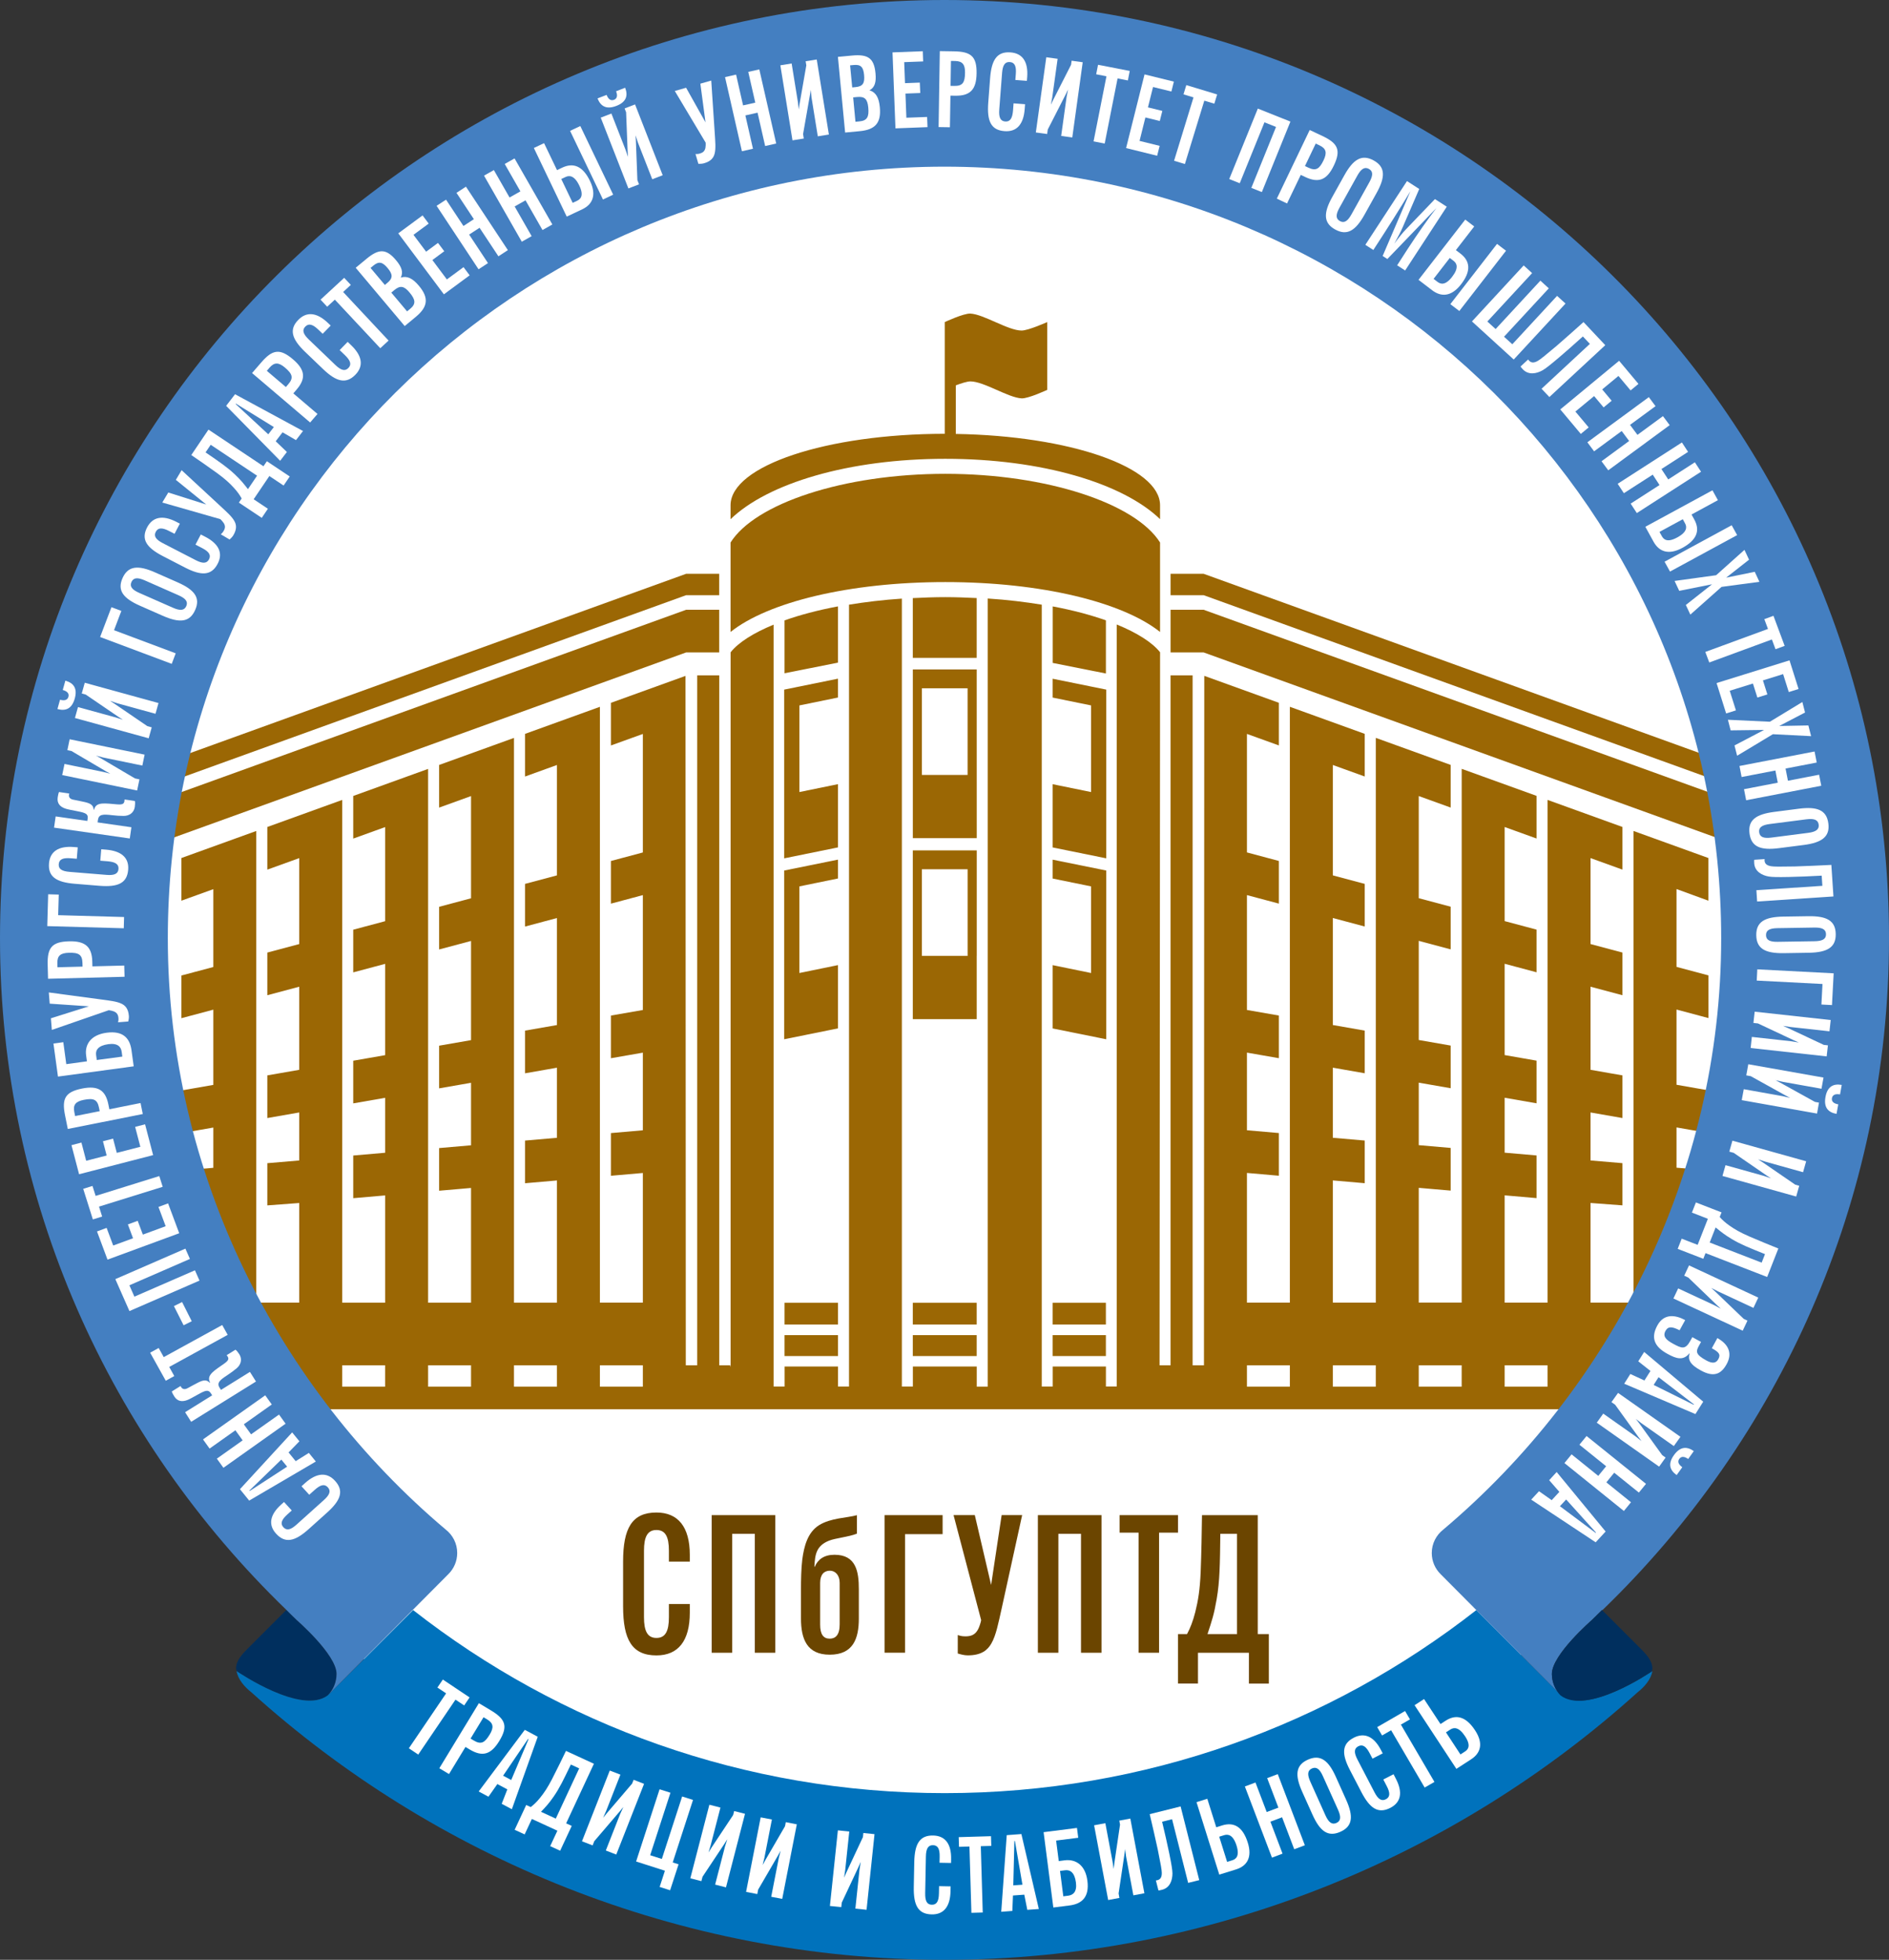 <?xml version="1.0" encoding="UTF-8"?> <svg xmlns="http://www.w3.org/2000/svg" width="160" height="166" viewBox="0 0 160 166" fill="none"><rect x="0" y="0" width="160" height="166" fill="#333333" stroke="none"/> <g clip-path="url(#clip0_227_285)"> <path d="M79.623 158.077C121.93 158.077 156.226 123.788 156.226 81.491C156.226 39.193 121.93 4.904 79.623 4.904C37.316 4.904 3.019 39.193 3.019 81.491C3.019 123.788 37.316 158.077 79.623 158.077Z" fill="white"></path> <path d="M58.113 50.414H60.916V48.603H58.113L14.43 64.392L13.891 66.399L58.113 50.414Z" fill="#9B6704"></path> <path d="M60.916 55.263V51.65H58.113L14.051 67.568L13.254 71.469L58.113 55.263H60.916Z" fill="#9B6704"></path> <path d="M101.952 50.414L146.174 66.399L145.633 64.392L101.952 48.603H99.149V50.414H101.952Z" fill="#9B6704"></path> <path d="M146.811 71.469L146.014 67.568L101.952 51.65H99.149V55.263H101.952L146.811 71.469Z" fill="#9B6704"></path> <path d="M98.258 43.973V42.798C98.258 39.553 90.587 36.911 80.957 36.755V32.64C81.413 32.468 81.92 32.305 82.192 32.305C83.334 32.305 85.389 33.683 86.53 33.742C87.1 33.77 88.7 33.023 88.7 33.023V27.28C88.7 27.28 87.102 27.998 86.53 27.998C85.386 27.998 83.333 26.62 82.192 26.561C81.621 26.531 80.023 27.28 80.023 27.28V36.743C69.997 36.751 61.878 39.46 61.878 42.801V43.978C65.034 40.932 71.899 38.862 80.068 38.862C88.237 38.862 95.102 40.929 98.258 43.973Z" fill="#9B6704"></path> <path d="M98.258 53.529V45.952C96.189 42.657 88.709 40.134 80.068 40.134C71.426 40.134 63.944 42.659 61.878 45.953V53.529C65.034 51.013 71.899 49.303 80.068 49.303C88.237 49.303 95.102 51.013 98.258 53.529Z" fill="#9B6704"></path> <path d="M93.671 52.545C92.376 52.087 90.874 51.684 89.167 51.365V56.152L93.671 57.048V52.545Z" fill="#9B6704"></path> <path d="M70.977 110.348H66.451V112.189H70.977V110.348Z" fill="#9B6704"></path> <path d="M70.977 113.088H66.451V114.86H70.977V113.088Z" fill="#9B6704"></path> <path d="M93.669 113.088H89.162V114.86H93.669V113.088Z" fill="#9B6704"></path> <path d="M93.669 110.348H89.162V112.189H93.669V110.348Z" fill="#9B6704"></path> <path d="M70.975 59.083V57.486L66.42 58.412V72.704L70.975 71.777V66.42L67.709 67.088V59.751L70.975 59.083Z" fill="#9B6704"></path> <path d="M70.975 74.41V72.812L66.42 73.736V88.028L70.975 87.106V81.747L67.707 82.416V75.079L70.975 74.41Z" fill="#9B6704"></path> <path d="M93.701 58.412L89.162 57.49V59.087L92.415 59.751V67.088L89.162 66.424V71.781L93.701 72.703V58.412Z" fill="#9B6704"></path> <path d="M93.701 73.735L89.162 72.816V74.415L92.415 75.079V82.416L89.162 81.75V87.112L93.701 88.028V73.735Z" fill="#9B6704"></path> <path d="M82.728 56.704H77.318V70.995H82.731L82.728 56.704ZM81.956 65.638H78.086V58.301H81.956V65.638Z" fill="#9B6704"></path> <path d="M82.731 80.966V72.03H77.316V86.324H82.728V80.966H82.731ZM81.958 80.966H78.085V73.628H81.958V80.966Z" fill="#9B6704"></path> <path d="M82.728 50.657C81.861 50.616 80.989 50.579 80.068 50.579C79.117 50.579 78.213 50.616 77.316 50.66V55.722H82.726V50.657H82.728Z" fill="#9B6704"></path> <path d="M82.726 110.348H77.316V112.189H82.726V110.348Z" fill="#9B6704"></path> <path d="M70.975 51.363C69.259 51.683 67.751 52.088 66.45 52.549V57.027L70.975 56.126V51.363Z" fill="#9B6704"></path> <path d="M82.726 113.088H77.316V114.86H82.726V113.088Z" fill="#9B6704"></path> <path d="M144.699 76.289V72.675L138.358 70.384V110.336H134.72V101.895L137.423 102.097V98.522L134.72 98.293V94.228L137.423 94.701V91.087L134.72 90.615V83.576L137.423 84.298V80.683L134.72 79.964V72.682L137.423 73.659V70.046L131.081 67.754V110.334H127.445V101.248L130.148 101.483V97.869L127.445 97.634V92.981L130.148 93.453V89.839L127.445 89.367V81.633L130.148 82.356V78.74L127.445 78.02V70.049L130.148 71.025V67.412L123.807 65.122V110.331H120.169V100.613L122.872 100.846V97.232L120.169 96.997V91.703L122.872 92.175V88.562L120.169 88.09V79.691L122.872 80.412V76.798L120.169 76.078V67.426L122.872 68.403V64.79L116.531 62.499V110.337H112.891V99.985L115.595 100.22V96.607L112.891 96.372V90.434L115.595 90.908V87.295L112.891 86.821V77.757L115.595 78.477V74.866L112.891 74.145V64.796L115.595 65.772V62.159L109.253 59.867V110.334H105.617V99.351L108.32 99.586V95.971L105.617 95.735V89.159L108.32 89.631V86.018L105.617 85.547V75.817L108.32 76.538V72.925L105.617 72.202V62.164L108.32 63.14V59.528L102.003 57.246L101.977 115.643H101.95H101.016V57.202H99.147V115.643H98.216L98.26 55.249C97.591 54.407 96.311 53.601 94.587 52.895V117.442H93.672V115.747H89.167V117.443H88.237V51.217C86.817 50.988 85.307 50.799 83.662 50.695V55.722V117.454H82.731V115.747H77.321V117.443H76.389V50.704C74.783 50.809 73.304 50.992 71.912 51.217V117.443H70.981V115.747H66.456V117.443H65.525V52.909C63.816 53.613 62.546 54.415 61.882 55.252V115.747H61.855V115.643H60.921V57.202H59.052V115.643H58.113H58.087L58.063 57.249L51.746 59.531V63.143L54.45 62.167V72.205L51.746 72.927V76.54L54.45 75.818V85.549L51.746 86.02V89.634L54.45 89.162V95.738L51.746 95.974V99.589L54.45 99.354V110.337H50.812V59.869L44.469 62.161V65.774L47.174 64.797V74.146L44.469 74.867V78.48L47.174 77.76V86.824L44.469 87.296V90.911L47.174 90.437V96.374L44.469 96.609V100.223L47.174 99.988V110.34H43.535V62.502L37.194 64.793V68.406L39.897 67.429V76.088L37.194 76.808V80.422L39.897 79.701V88.101L37.194 88.572V92.186L39.897 91.715V97.009L37.194 97.244V100.857L39.897 100.623V110.342H36.26V65.128L29.919 67.419V71.031L32.622 70.055V78.026L29.919 78.747V82.362L32.622 81.64V89.374L29.919 89.845V93.459L32.622 92.987V97.64L29.919 97.875V101.489L32.622 101.254V110.34H28.984V67.755L22.642 70.047V73.66L25.345 72.684V79.965L22.642 80.685V84.298L25.345 83.578V90.616L22.642 91.087V94.701L25.345 94.228V98.295L22.642 98.524V102.099L25.345 101.898V110.337H21.707V70.385L15.366 72.676V76.29L18.069 75.314V81.906L15.366 82.627V86.243L18.069 85.52V91.893L15.366 92.365V95.978L18.069 95.506V98.916L15.487 99.137C15.754 99.865 16.159 101.406 16.636 102.549L16.657 102.573L18.361 102.428V106.041L18.069 106.065V106.528L21.455 112.211V113.714H21.917L23.369 115.655H25.286V117.466H24.365L25.345 119.328V119.369H25.374H134.693H134.722V119.316L135.701 117.455H134.78V115.645H136.699L138.149 113.702H138.613V112.201L141.998 106.518V106.054L141.709 106.03V102.417L143.413 102.562L143.434 102.538C143.909 101.396 144.315 99.856 144.584 99.126L142.002 98.906V95.495L144.705 95.968V92.355L142.002 91.882V85.51L144.705 86.232V82.617L142.002 81.895V75.304L144.699 76.289ZM32.62 117.454H28.983V115.643H32.62V117.454ZM39.897 117.454H36.26V115.643H39.897V117.454ZM47.173 117.454H43.534V115.643H47.173V117.454ZM54.45 117.454H50.812V115.643H54.45V117.454ZM109.253 117.454H105.617V115.643H109.253V117.454ZM116.53 117.454H112.891V115.643H116.53V117.454ZM123.805 117.454H120.168V115.643H123.805V117.454ZM131.081 117.454H127.445V115.643H131.081V117.454Z" fill="#9B6704"></path> <path d="M27.774 143.59C28.234 143.133 28.507 142.475 28.507 141.778C28.507 140.15 25.126 137.219 25.126 137.219C24.83 136.941 24.549 136.645 24.258 136.365L21.057 139.566C20.596 140.023 19.994 140.62 19.994 141.319C19.994 141.398 20.027 141.472 20.039 141.547C20.183 141.642 25.549 145.303 27.774 143.59Z" fill="#002F5E"></path> <path d="M34.992 136.378L27.774 143.59C25.547 145.303 20.183 141.642 20.039 141.545C20.154 142.262 20.749 142.917 21.285 143.335C36.756 157.309 57.49 165.994 80 166C102.51 165.994 123.242 157.309 138.714 143.333C139.248 142.918 139.843 142.26 139.958 141.544C139.816 141.64 134.451 145.301 132.225 143.588L125.049 136.376C112.643 146.081 97.004 151.882 80.021 151.882C63.04 151.884 47.396 146.084 34.992 136.378Z" fill="#0072BC"></path> <path d="M135.724 136.383C150.676 121.938 160 101.775 160 79.47C160 35.658 124.116 0.012 80 0C35.885 0.012 0 35.658 0 79.47C0 101.766 9.316 121.919 24.258 136.363C24.549 136.645 24.83 136.941 25.126 137.217C25.126 137.217 28.507 140.148 28.507 141.776C28.507 142.473 28.233 143.131 27.774 143.589L37.982 133.328C38.441 132.871 38.726 132.24 38.726 131.543C38.726 130.737 38.346 130.02 37.754 129.558C23.552 117.575 14.214 99.433 14.214 79.47C14.214 43.385 43.666 14.13 80 14.117C116.332 14.13 145.786 43.385 145.786 79.47C145.786 99.433 136.447 117.575 122.246 129.56C121.653 130.023 121.272 130.739 121.272 131.544C121.272 132.242 121.556 132.872 122.017 133.33L125.049 136.378L132.088 143.453C131.695 143.004 131.445 142.416 131.445 141.779C131.445 140.151 134.826 137.22 134.826 137.22C135.122 136.942 135.401 136.647 135.694 136.366" fill="#447FC1"></path> <path d="M132.178 143.603C131.718 143.145 131.446 142.488 131.446 141.791C131.446 140.163 134.827 137.232 134.827 137.232C135.123 136.953 135.402 136.657 135.695 136.376L138.897 139.577C139.357 140.033 139.958 140.634 139.958 141.329C139.958 141.409 139.926 141.482 139.914 141.559C139.774 141.657 134.405 145.315 132.178 143.603Z" fill="#002F5E"></path> <path d="M55.602 140.217C53.525 140.217 52.777 138.88 52.777 136.06V132.269C52.777 129.45 53.525 128.113 55.602 128.113C57.435 128.113 58.426 129.338 58.426 131.691V132.269H56.657V131.353C56.657 130.176 56.365 129.595 55.602 129.595C54.838 129.595 54.546 130.174 54.546 131.353V136.977C54.546 138.154 54.838 138.737 55.602 138.737C56.365 138.737 56.657 138.154 56.657 136.977V135.863H58.426V136.604C58.427 138.975 57.452 140.217 55.602 140.217Z" fill="#6B4500"></path> <path d="M60.279 128.336H65.668V139.992H63.931V129.916H62.015V139.992H60.279V128.336Z" fill="#6B4500"></path> <path d="M69.011 132.706C69.271 132.095 69.79 131.692 70.684 131.692C72.518 131.692 72.744 133.126 72.744 134.611V137.093C72.744 138.803 72.258 140.155 70.278 140.155C68.362 140.155 67.843 138.85 67.843 137.077V134.593C67.843 133.916 67.858 132.853 67.956 132.078C68.103 130.996 68.394 129.806 69.369 129.19C70.376 128.562 71.722 128.579 72.583 128.339V129.902C71.852 130.192 70.78 130.274 70.213 130.5C69.141 130.933 69.028 131.662 68.98 132.708H69.011V132.706ZM71.121 137.588V134.073C71.121 133.399 70.732 133.041 70.294 133.041C69.807 133.041 69.467 133.363 69.467 134.073V137.605C69.467 138.457 69.758 138.798 70.279 138.798C70.765 138.798 71.121 138.491 71.121 137.588Z" fill="#6B4500"></path> <path d="M74.922 128.336H79.84V129.946H76.658V139.988H74.922V128.336Z" fill="#6B4500"></path> <path d="M81.124 138.491C81.284 138.541 81.432 138.602 81.774 138.602C82.276 138.602 82.604 138.457 82.845 138.005C82.928 137.858 83.072 137.44 83.105 137.231L80.767 128.333H82.567L83.949 134.249L84.841 128.333H86.577L84.841 136.247C84.563 137.474 84.37 138.519 83.964 139.214C83.654 139.748 83.152 140.213 81.967 140.213C81.657 140.213 81.334 140.116 81.123 140.054L81.124 138.491Z" fill="#6B4500"></path> <path d="M87.909 128.336H93.298V139.992H91.562V129.916H89.645V139.992H87.909V128.336Z" fill="#6B4500"></path> <path d="M96.433 129.819H94.829V128.336H99.78V129.819H98.174V139.991H96.438V129.819H96.433Z" fill="#6B4500"></path> <path d="M105.784 139.992H101.469V142.601H99.78V138.411H100.543C100.82 137.894 101.045 137.313 101.242 136.541C101.484 135.573 101.632 134.671 101.697 133.173C101.76 131.577 101.793 129.643 101.81 128.337H106.533V138.412H107.472V142.603H105.783L105.784 139.992ZM104.777 138.411V129.916H103.363C103.331 132.545 103.316 133.913 103.054 135.445C102.829 136.751 102.648 137.283 102.276 138.411H104.777Z" fill="#6B4500"></path> <path d="M28.376 125.428C29.146 126.271 28.871 127.071 27.709 128.115L26.148 129.517C24.986 130.562 24.159 130.753 23.389 129.91C22.709 129.164 22.848 128.307 23.817 127.438L24.057 127.222L24.712 127.94L24.335 128.281C23.851 128.718 23.719 129.051 24.002 129.36C24.285 129.67 24.631 129.576 25.115 129.14L27.434 127.056C27.919 126.62 28.05 126.286 27.766 125.977C27.484 125.668 27.137 125.763 26.652 126.199L26.193 126.609L25.538 125.89L25.843 125.615C26.82 124.741 27.692 124.676 28.376 125.428Z" fill="white"></path> <path d="M21.106 127.103L20.323 126.138L24.746 121.327L25.36 122.081L24.442 123.024L25.044 123.764L26.16 123.065L26.752 123.794L21.106 127.103ZM23.829 123.63L21.123 126.255L21.15 126.289L24.32 124.229L23.829 123.63Z" fill="white"></path> <path d="M18.924 124.325L18.367 123.551L20.552 122.001L19.938 121.147L17.752 122.697L17.195 121.921L22.465 118.186L23.02 118.962L20.652 120.641L21.265 121.492L23.633 119.816L24.19 120.59L18.924 124.325Z" fill="white"></path> <path d="M17.971 118.189L17.861 118.016C17.647 117.676 17.399 117.767 16.794 118.102C16.355 118.343 16.1 118.491 15.899 118.574C15.419 118.767 15.025 118.698 14.764 118.283C14.722 118.215 14.563 117.948 14.551 117.86L15.295 117.397C15.307 117.431 15.327 117.462 15.34 117.486C15.455 117.665 15.638 117.72 15.897 117.579C16.216 117.415 16.332 117.329 16.78 117.106C17.215 116.888 17.499 116.837 17.765 117.124L17.787 117.109C17.688 116.867 17.62 116.627 17.961 116.277C18.199 116.036 18.596 115.776 18.986 115.504C19.366 115.236 19.401 115.089 19.277 114.893C19.253 114.857 19.23 114.818 19.198 114.786L19.943 114.323C20.03 114.362 20.207 114.608 20.269 114.706C20.534 115.127 20.409 115.584 20.053 115.889C19.819 116.087 19.529 116.298 19.253 116.481C18.623 116.891 18.341 117.133 18.598 117.539L18.717 117.727L21.17 116.203L21.683 117.018L16.192 120.43L15.678 119.617L17.971 118.189Z" fill="white"></path> <path d="M14.334 115.782L14.762 116.554L14.041 116.953L12.718 114.575L13.44 114.179L13.87 114.95L18.821 112.232L19.286 113.065L14.334 115.782Z" fill="white"></path> <path d="M15.552 112.255L14.732 110.63L15.423 110.286L16.241 111.911L15.552 112.255Z" fill="white"></path> <path d="M10.964 111.051L9.769 108.345L15.703 105.762L16.087 106.634L10.959 108.867L11.383 109.829L16.512 107.597L16.897 108.469L10.964 111.051Z" fill="white"></path> <path d="M9.106 106.693L8.216 104.306L9.031 104.005L9.589 105.499L11.268 104.882L10.832 103.712L11.663 103.406L12.1 104.574L14.032 103.863L13.422 102.229L14.237 101.929L15.18 104.458L9.106 106.693Z" fill="white"></path> <path d="M8.386 102.203L8.652 103.044L7.866 103.288L7.048 100.697L7.834 100.453L8.1 101.295L13.493 99.615L13.78 100.525L8.386 102.203Z" fill="white"></path> <path d="M6.699 99.46L6.054 96.997L6.897 96.778L7.3 98.319L9.034 97.874L8.72 96.665L9.577 96.445L9.893 97.65L11.888 97.136L11.447 95.449L12.288 95.231L12.97 97.841L6.699 99.46Z" fill="white"></path> <path d="M5.743 95.626L5.509 94.469C5.224 93.053 5.52 92.489 6.952 92.202C8.287 91.935 8.933 92.323 9.179 93.547L9.262 93.956L11.905 93.428L12.094 94.36L5.743 95.626ZM8.383 93.812C8.243 93.115 7.908 93.001 7.1 93.159C6.415 93.296 6.171 93.571 6.293 94.184L6.364 94.532L8.445 94.117L8.383 93.812Z" fill="white"></path> <path d="M4.91 91.19L4.527 88.387L5.362 88.276L5.615 90.135L7.363 89.896L7.295 89.395C7.171 88.496 7.663 87.66 9.028 87.474C10.421 87.286 10.998 87.938 11.138 88.956L11.325 90.32L4.91 91.19ZM10.362 89.496L10.305 89.082C10.249 88.674 9.977 88.335 9.179 88.443C8.318 88.561 8.082 88.941 8.139 89.362L8.198 89.785L10.362 89.496Z" fill="white"></path> <path d="M9.998 86.59C10.018 86.498 10.047 86.417 10.032 86.231C10.009 85.956 9.914 85.786 9.654 85.671C9.57 85.635 9.333 85.575 9.214 85.566L4.391 87.236L4.311 86.252L7.526 85.238L4.211 85.012L4.134 84.062L8.593 84.66C9.285 84.755 9.873 84.817 10.275 85.007C10.584 85.151 10.865 85.406 10.916 86.05C10.93 86.221 10.891 86.4 10.865 86.521L9.998 86.59Z" fill="white"></path> <path d="M4.07 82.903L4.038 81.72C4 80.278 4.39 79.769 5.852 79.731C7.214 79.697 7.783 80.19 7.816 81.435L7.827 81.853L10.524 81.784L10.55 82.734L4.07 82.903ZM6.984 81.563C6.965 80.851 6.657 80.68 5.831 80.703C5.132 80.721 4.842 80.951 4.859 81.574L4.868 81.93L6.992 81.874L6.984 81.563Z" fill="white"></path> <path d="M4.003 78.444L4.08 75.747L4.977 75.773L4.927 77.517L10.51 77.674L10.483 78.626L4.003 78.444Z" fill="white"></path> <path d="M10.856 73.675C10.761 74.81 9.986 75.156 8.424 75.029L6.326 74.857C4.764 74.728 4.057 74.259 4.151 73.126C4.235 72.124 4.958 71.639 6.261 71.746L6.583 71.772L6.504 72.738L5.995 72.697C5.343 72.644 5.01 72.777 4.975 73.194C4.94 73.612 5.248 73.797 5.9 73.85L9.014 74.105C9.666 74.16 10.002 74.025 10.036 73.609C10.071 73.192 9.763 73.007 9.111 72.952L8.495 72.903L8.575 71.935L8.986 71.968C10.297 72.077 10.94 72.664 10.856 73.675Z" fill="white"></path> <path d="M7.396 69.536L7.425 69.332C7.484 68.935 7.233 68.846 6.555 68.713C6.062 68.615 5.771 68.565 5.564 68.499C5.07 68.339 4.817 68.031 4.886 67.548C4.897 67.468 4.951 67.16 4.998 67.086L5.867 67.212C5.852 67.245 5.848 67.281 5.844 67.307C5.813 67.518 5.917 67.677 6.208 67.735C6.558 67.812 6.702 67.824 7.192 67.939C7.665 68.052 7.915 68.196 7.932 68.585L7.959 68.588C8.041 68.339 8.146 68.111 8.632 68.064C8.972 68.033 9.444 68.091 9.918 68.131C10.383 68.17 10.506 68.081 10.539 67.852C10.545 67.808 10.551 67.763 10.549 67.717L11.419 67.843C11.461 67.93 11.435 68.232 11.419 68.345C11.346 68.838 10.955 69.107 10.483 69.11C10.175 69.112 9.816 69.088 9.487 69.048C8.738 68.959 8.367 68.961 8.297 69.436L8.266 69.659L11.13 70.07L10.993 71.021L4.578 70.103L4.715 69.152L7.396 69.536Z" fill="white"></path> <path d="M5.268 65.65L5.464 64.708L8.721 65.378L9.34 65.532L8.945 65.315L6.05 63.611L5.707 63.54L5.899 62.617L12.249 63.92L12.057 64.846L8.755 64.166L8.137 64.004L8.546 64.233L11.434 65.935L11.811 66.014L11.615 66.957L5.268 65.65Z" fill="white"></path> <path d="M5.535 57.656C6.243 57.849 6.571 58.31 6.332 59.167C6.092 60.024 5.574 60.252 4.865 60.057L5.085 59.268C5.431 59.363 5.713 59.321 5.796 59.019C5.881 58.719 5.66 58.539 5.315 58.444L5.535 57.656ZM6.347 60.816L6.605 59.89L9.81 60.771L10.415 60.966L10.036 60.723L7.263 58.832L6.925 58.74L7.179 57.83L13.425 59.549L13.171 60.459L9.923 59.565L9.319 59.361L9.713 59.618L12.48 61.506L12.851 61.608L12.593 62.535L6.347 60.816Z" fill="white"></path> <path d="M8.48 53.956L9.44 51.433L10.279 51.746L9.659 53.379L14.883 55.338L14.545 56.23L8.48 53.956Z" fill="white"></path> <path d="M10.38 48.962C10.842 47.929 11.692 47.847 13.126 48.48L15.049 49.328C16.482 49.96 16.995 50.633 16.528 51.674C16.063 52.715 15.217 52.789 13.784 52.157L11.86 51.309C10.427 50.677 9.915 50.004 10.38 48.962ZM14.648 51.477C15.245 51.741 15.604 51.724 15.777 51.341C15.947 50.959 15.718 50.683 15.12 50.42L12.263 49.16C11.665 48.898 11.304 48.913 11.134 49.296C10.963 49.679 11.192 49.954 11.79 50.218L14.648 51.477Z" fill="white"></path> <path d="M18.435 47.755C17.905 48.766 17.053 48.789 15.662 48.069L13.793 47.103C12.402 46.383 11.932 45.679 12.462 44.668C12.93 43.776 13.786 43.605 14.948 44.206L15.233 44.354L14.783 45.215L14.329 44.98C13.748 44.681 13.387 44.674 13.194 45.047C12.999 45.418 13.212 45.707 13.792 46.008L16.567 47.441C17.149 47.742 17.509 47.748 17.704 47.377C17.899 47.005 17.686 46.715 17.106 46.415L16.557 46.132L17.008 45.271L17.375 45.46C18.543 46.064 18.907 46.854 18.435 47.755Z" fill="white"></path> <path d="M18.699 45.257C18.767 45.194 18.839 45.144 18.936 44.983C19.078 44.746 19.099 44.551 18.952 44.31C18.906 44.231 18.747 44.044 18.655 43.97L13.746 42.565L14.254 41.716L17.469 42.733L14.894 40.646L15.383 39.826L18.675 42.873C19.182 43.348 19.629 43.736 19.845 44.123C20.012 44.417 20.094 44.787 19.76 45.345C19.672 45.49 19.535 45.617 19.445 45.697L18.699 45.257Z" fill="white"></path> <path d="M22.815 40.321L21.484 42.289L22.691 43.093L22.171 43.863L20.234 42.571L20.469 42.224C20.315 41.941 20.118 41.658 19.82 41.331C19.448 40.922 19.076 40.576 18.403 40.084C17.686 39.562 16.802 38.953 16.202 38.544L17.657 36.39L22.314 39.494L22.604 39.066L24.542 40.358L24.021 41.127L22.815 40.321ZM21.773 40.293L17.848 37.674L17.411 38.319C18.616 39.143 19.244 39.573 19.872 40.163C20.404 40.668 20.595 40.914 21.002 41.432L21.773 40.293Z" fill="white"></path> <path d="M19.155 34.376L19.909 33.393L25.665 36.508L25.072 37.279L23.933 36.618L23.352 37.376L24.3 38.284L23.73 39.028L19.155 34.376ZM23.195 36.173L19.985 34.19L19.958 34.223L22.723 36.787L23.195 36.173Z" fill="white"></path> <path d="M21.351 31.599L22.127 30.701C23.07 29.606 23.704 29.488 24.812 30.433C25.846 31.312 25.935 32.056 25.118 33.003L24.845 33.321L26.892 35.064L26.269 35.785L21.351 31.599ZM24.417 32.545C24.883 32.005 24.768 31.673 24.142 31.14C23.612 30.688 23.241 30.666 22.833 31.139L22.601 31.41L24.213 32.782L24.417 32.545Z" fill="white"></path> <path d="M30.103 31.739C29.306 32.557 28.485 32.338 27.357 31.256L25.843 29.805C24.715 28.723 24.466 27.915 25.263 27.096C25.967 26.373 26.836 26.453 27.778 27.355L28.011 27.577L27.331 28.274L26.965 27.923C26.494 27.471 26.149 27.364 25.857 27.665C25.564 27.965 25.684 28.303 26.154 28.754L28.403 30.912C28.874 31.363 29.218 31.472 29.509 31.17C29.801 30.869 29.681 30.532 29.212 30.079L28.768 29.654L29.448 28.956L29.743 29.24C30.69 30.15 30.812 31.009 30.103 31.739Z" fill="white"></path> <path d="M28.362 25.381L27.712 25.98L27.15 25.381L29.153 23.533L29.715 24.132L29.064 24.732L32.913 28.848L32.21 29.495L28.362 25.381Z" fill="white"></path> <path d="M30.128 22.681L31.049 21.918C32.081 21.064 32.705 21.043 33.538 22.032C34.026 22.613 34.177 23.056 33.944 23.515C34.475 23.341 34.951 23.573 35.478 24.201C36.328 25.211 36.258 25.974 35.235 26.825L34.279 27.618L30.128 22.681ZM32.818 23.952C33.298 23.552 33.271 23.228 32.823 22.695C32.386 22.176 32.08 22.119 31.62 22.5L31.386 22.694L32.598 24.135L32.818 23.952ZM34.743 26.157C35.245 25.742 35.2 25.383 34.684 24.768C34.219 24.216 33.894 24.162 33.405 24.566L33.144 24.784L34.481 26.374L34.743 26.157Z" fill="white"></path> <path d="M33.734 19.764L35.793 18.246L36.311 18.939L35.023 19.89L36.092 21.319L37.099 20.575L37.629 21.282L36.622 22.025L37.85 23.668L39.262 22.628L39.78 23.321L37.599 24.93L33.734 19.764Z" fill="white"></path> <path d="M36.98 17.433L37.78 16.911L39.254 19.141L40.137 18.565L38.664 16.334L39.466 15.812L43.017 21.187L42.216 21.709L40.619 19.294L39.736 19.869L41.333 22.286L40.533 22.808L36.98 17.433Z" fill="white"></path> <path d="M40.998 14.877L41.831 14.406L43.159 16.728L44.078 16.209L42.75 13.888L43.583 13.418L46.785 19.013L45.95 19.484L44.512 16.968L43.592 17.488L45.031 20.003L44.196 20.474L40.998 14.877Z" fill="white"></path> <path d="M45.218 12.534L46.084 12.126L47.179 14.409L47.617 14.202C48.548 13.761 49.357 14.041 49.976 15.335C50.562 16.558 50.164 17.327 49.315 17.729L48.003 18.348L45.218 12.534ZM48.507 17.183L48.871 17.011C49.147 16.881 49.493 16.608 49.069 15.723C48.649 14.846 48.22 14.842 47.905 14.991L47.54 15.163L48.507 17.183ZM51.072 16.899L48.287 11.084L49.153 10.675L51.938 16.49L51.072 16.899Z" fill="white"></path> <path d="M52.949 7.432C53.215 8.113 53.04 8.647 52.205 8.97C51.37 9.291 50.878 9.014 50.611 8.335L51.38 8.039C51.509 8.371 51.712 8.568 52.005 8.455C52.297 8.342 52.311 8.061 52.183 7.729L52.949 7.432ZM50.883 9.964L51.786 9.617L52.987 12.694L53.192 13.292L53.162 12.845L53.032 9.509L52.906 9.186L53.79 8.845L56.131 14.842L55.247 15.183L54.029 12.065L53.832 11.464L53.861 11.929L53.988 15.258L54.127 15.614L53.226 15.961L50.883 9.964Z" fill="white"></path> <path d="M58.91 13.045C59.004 13.045 59.091 13.057 59.272 13.007C59.54 12.93 59.691 12.803 59.749 12.527C59.77 12.438 59.783 12.192 59.767 12.077L57.156 7.707L58.113 7.432L59.757 10.364L59.321 7.087L60.243 6.824L60.54 11.29C60.583 11.982 60.64 12.569 60.533 12.999C60.451 13.328 60.255 13.653 59.626 13.832C59.463 13.879 59.274 13.878 59.153 13.876L58.91 13.045Z" fill="white"></path> <path d="M61.411 6.531L62.347 6.32L62.94 8.926L63.973 8.695L63.378 6.089L64.314 5.878L65.745 12.157L64.809 12.368L64.166 9.545L63.134 9.777L63.777 12.599L62.841 12.811L61.411 6.531Z" fill="white"></path> <path d="M66.097 5.531L67.053 5.377L67.582 8.64L67.656 9.269L67.721 8.825L68.296 5.533L68.24 5.188L69.179 5.039L70.207 11.395L69.268 11.546L68.734 8.24L68.669 7.611L68.598 8.072L68.021 11.358L68.082 11.735L67.124 11.887L66.097 5.531Z" fill="white"></path> <path d="M70.972 4.818L72.168 4.705C73.506 4.58 74.033 4.913 74.155 6.199C74.228 6.954 74.1 7.403 73.647 7.651C74.184 7.808 74.444 8.265 74.522 9.08C74.647 10.391 74.154 10.985 72.824 11.11L71.583 11.227L70.972 4.818ZM72.468 7.379C73.093 7.319 73.254 7.037 73.189 6.344C73.124 5.671 72.906 5.449 72.308 5.506L72.004 5.535L72.183 7.405L72.468 7.379ZM72.799 10.281C73.451 10.219 73.618 9.901 73.543 9.103C73.475 8.384 73.236 8.158 72.602 8.217L72.263 8.249L72.459 10.315L72.799 10.281Z" fill="white"></path> <path d="M75.597 4.437L78.16 4.339L78.192 5.204L76.587 5.264L76.655 7.045L77.909 6.996L77.947 7.878L76.693 7.926L76.771 9.972L78.528 9.906L78.561 10.769L75.846 10.872L75.597 4.437Z" fill="white"></path> <path d="M79.602 4.33L80.794 4.348C82.248 4.37 82.743 4.779 82.717 6.23C82.696 7.583 82.177 8.126 80.921 8.107L80.503 8.101L80.459 10.779L79.5 10.764L79.602 4.33ZM80.826 7.277C81.543 7.289 81.728 6.989 81.739 6.169C81.751 5.475 81.532 5.178 80.904 5.167L80.546 5.161L80.513 7.272L80.826 7.277Z" fill="white"></path> <path d="M85.085 11.109C83.938 11.023 83.586 10.254 83.706 8.699L83.864 6.611C83.985 5.057 84.453 4.351 85.597 4.438C86.608 4.515 87.1 5.231 87.004 6.528L86.977 6.848L86.001 6.773L86.041 6.267C86.091 5.618 85.953 5.286 85.534 5.255C85.114 5.223 84.928 5.531 84.877 6.178L84.638 9.278C84.589 9.927 84.725 10.259 85.146 10.291C85.564 10.322 85.749 10.014 85.804 9.367L85.849 8.754L86.824 8.828L86.792 9.237C86.696 10.544 86.106 11.187 85.085 11.109Z" fill="white"></path> <path d="M88.622 4.849L89.582 4.98L89.126 8.249L89.013 8.87L89.204 8.466L90.72 5.487L90.767 5.143L91.707 5.273L90.823 11.643L89.882 11.514L90.343 8.202L90.466 7.582L90.263 8.003L88.747 10.971L88.694 11.35L87.736 11.22L88.622 4.849Z" fill="white"></path> <path d="M93.718 6.461L92.847 6.292L93.005 5.487L95.689 6.009L95.531 6.814L94.66 6.643L93.568 12.158L92.626 11.975L93.718 6.461Z" fill="white"></path> <path d="M96.943 6.302L99.428 6.914L99.218 7.752L97.663 7.369L97.232 9.095L98.45 9.395L98.235 10.249L97.016 9.949L96.521 11.935L98.223 12.355L98.012 13.192L95.38 12.542L96.943 6.302Z" fill="white"></path> <path d="M101.091 8.249L100.243 7.992L100.481 7.209L103.094 8L102.854 8.783L102.006 8.526L100.361 13.894L99.445 13.617L101.091 8.249Z" fill="white"></path> <path d="M106.54 9.196L109.3 10.299L106.88 16.269L105.989 15.913L108.08 10.754L107.1 10.361L105.008 15.522L104.118 15.166L106.54 9.196Z" fill="white"></path> <path d="M110.933 11.012L112.011 11.519C113.322 12.139 113.603 12.714 112.975 14.025C112.391 15.248 111.691 15.528 110.555 14.993L110.177 14.813L109.014 17.234L108.148 16.825L110.933 11.012ZM110.817 14.2C111.466 14.507 111.758 14.309 112.11 13.57C112.411 12.942 112.335 12.581 111.766 12.314L111.443 12.16L110.531 14.066L110.817 14.2Z" fill="white"></path> <path d="M116.349 13.589C117.345 14.136 117.355 14.985 116.596 16.35L115.577 18.18C114.817 19.544 114.098 19.992 113.093 19.44C112.089 18.889 112.087 18.044 112.847 16.68L113.866 14.85C114.623 13.487 115.345 13.039 116.349 13.589ZM113.454 17.596C113.137 18.165 113.121 18.523 113.49 18.725C113.858 18.929 114.155 18.725 114.471 18.156L115.985 15.437C116.3 14.869 116.317 14.51 115.949 14.308C115.58 14.105 115.283 14.308 114.966 14.877L113.454 17.596Z" fill="white"></path> <path d="M119.173 15.338L120.211 16.007L118.829 19.203C118.675 19.571 118.427 20.048 118.101 20.632C118.481 20.115 118.82 19.695 119.112 19.395L121.541 16.864L122.543 17.509L119.017 22.91L118.34 22.472C118.634 22.004 118.927 21.557 119.203 21.13C120.097 19.763 120.913 18.592 121.665 17.622L117.511 21.939L117.111 21.683L119.46 16.203C118.561 17.694 117.511 19.353 116.323 21.174L115.645 20.738L119.173 15.338Z" fill="white"></path> <path d="M124.107 18.6L124.868 19.181L123.315 21.186L123.7 21.479C124.516 22.105 124.632 22.946 123.751 24.084C122.919 25.157 122.05 25.154 121.304 24.585L120.151 23.703L124.107 18.6ZM121.426 23.62L121.745 23.866C121.986 24.05 122.388 24.233 122.989 23.457C123.586 22.688 123.396 22.306 123.118 22.095L122.797 21.85L121.426 23.62ZM122.845 25.762L126.8 20.658L127.561 21.239L123.606 26.343L122.845 25.762Z" fill="white"></path> <path d="M129.058 22.482L129.771 23.133L125.98 27.233L126.681 27.871L130.472 23.771L131.185 24.423L127.393 28.522L128.095 29.16L131.885 25.061L132.601 25.712L128.214 30.453L124.676 27.226L129.058 22.482Z" fill="white"></path> <path d="M134.664 29.128L134.071 28.498C133.357 29.148 132.65 29.765 131.997 30.324C131.266 30.941 130.913 31.22 130.641 31.374C130.151 31.647 129.467 31.794 128.984 31.28C128.818 31.105 128.827 31.098 128.795 31.04L129.437 30.446C129.461 30.484 129.472 30.509 129.499 30.536C129.687 30.737 129.908 30.764 130.252 30.568C130.466 30.443 130.81 30.171 131.829 29.311C132.521 28.716 133.42 27.909 134.125 27.28L135.968 29.237L131.233 33.63L130.572 32.928L134.664 29.128Z" fill="white"></path> <path d="M137.14 30.559L138.779 32.516L138.113 33.069L137.084 31.843L135.707 32.984L136.509 33.943L135.828 34.508L135.023 33.549L133.437 34.86L134.563 36.202L133.896 36.754L132.158 34.679L137.14 30.559Z" fill="white"></path> <path d="M139.657 33.639L140.226 34.403L138.065 35.989L138.694 36.834L140.854 35.246L141.423 36.011L136.22 39.836L135.651 39.07L137.989 37.352L137.36 36.508L135.022 38.228L134.451 37.463L139.657 33.639Z" fill="white"></path> <path d="M142.459 37.477L142.981 38.275L140.726 39.729L141.301 40.61L143.556 39.157L144.08 39.956L138.641 43.458L138.118 42.658L140.563 41.085L139.988 40.204L137.543 41.776L137.019 40.978L142.459 37.477Z" fill="white"></path> <path d="M145.046 41.53L145.508 42.366L143.275 43.58L143.506 44.001C144.001 44.899 143.766 45.717 142.501 46.405C141.306 47.054 140.51 46.705 140.057 45.884L139.362 44.619L145.046 41.53ZM140.56 45.053L140.753 45.403C140.9 45.668 141.192 45.997 142.057 45.526C142.915 45.062 142.895 44.635 142.726 44.331L142.534 43.98L140.56 45.053ZM140.99 47.577L146.676 44.49L147.138 45.326L141.451 48.413L140.99 47.577Z" fill="white"></path> <path d="M145.358 48.723L147.757 46.575L148.146 47.407L146.207 48.929L148.628 48.433L149.023 49.281L145.816 49.711L143.174 52.059L142.792 51.243L145.01 49.492L142.232 50.046L141.838 49.207L145.358 48.723Z" fill="white"></path> <path d="M149.749 53.271L149.44 52.444L150.213 52.16L151.162 54.706L150.388 54.99L150.08 54.164L144.777 56.114L144.442 55.221L149.749 53.271Z" fill="white"></path> <path d="M151.573 55.933L152.34 58.36L151.511 58.618L151.032 57.098L149.322 57.631L149.698 58.82L148.851 59.084L148.475 57.896L146.509 58.508L147.035 60.172L146.205 60.43L145.395 57.857L151.573 55.933Z" fill="white"></path> <path d="M149.908 61.133L152.661 59.462L152.889 60.351L150.702 61.492L153.171 61.447L153.402 62.354L150.166 62.189L147.135 64.012L146.913 63.14L149.419 61.827L146.587 61.863L146.356 60.965L149.908 61.133Z" fill="white"></path> <path d="M153.695 63.653L153.879 64.589L151.238 65.097L151.44 66.13L154.08 65.62L154.264 66.555L147.9 67.782L147.718 66.847L150.578 66.296L150.377 65.263L147.515 65.816L147.336 64.88L153.695 63.653Z" fill="white"></path> <path d="M154.862 69.742C155.01 70.864 154.326 71.374 152.768 71.573L150.679 71.841C149.124 72.041 148.334 71.73 148.186 70.6C148.038 69.469 148.723 68.968 150.278 68.769L152.368 68.499C153.924 68.301 154.714 68.612 154.862 69.742ZM149.897 69.797C149.247 69.88 148.948 70.08 149.002 70.495C149.057 70.91 149.396 71.028 150.044 70.945L153.149 70.545C153.798 70.462 154.098 70.261 154.045 69.848C153.989 69.433 153.648 69.315 152.999 69.398L149.897 69.797Z" fill="white"></path> <path d="M154.356 75.032L154.299 74.169C153.331 74.225 152.391 74.261 151.531 74.281C150.569 74.299 150.119 74.294 149.81 74.243C149.256 74.146 148.635 73.831 148.584 73.129C148.568 72.889 148.578 72.888 148.59 72.826L149.469 72.767C149.463 72.812 149.457 72.84 149.457 72.874C149.475 73.15 149.629 73.309 150.02 73.372C150.266 73.41 150.705 73.416 152.042 73.39C152.957 73.366 154.165 73.303 155.117 73.259L155.294 75.932L148.83 76.359L148.768 75.4L154.356 75.032Z" fill="white"></path> <path d="M155.488 79.115C155.508 80.246 154.77 80.676 153.201 80.701L151.096 80.735C149.528 80.759 148.776 80.362 148.758 79.222C148.738 78.083 149.478 77.662 151.046 77.638L153.153 77.605C154.72 77.578 155.47 77.976 155.488 79.115ZM150.551 78.616C149.896 78.626 149.576 78.791 149.583 79.212C149.589 79.63 149.917 79.784 150.569 79.773L153.697 79.724C154.35 79.713 154.672 79.549 154.664 79.129C154.658 78.711 154.332 78.555 153.678 78.566L150.551 78.616Z" fill="white"></path> <path d="M155.313 82.442L155.17 85.132L154.275 85.085L154.367 83.346L148.797 83.056L148.845 82.105L155.313 82.442Z" fill="white"></path> <path d="M155.064 86.399L154.958 87.354L151.654 86.989L151.026 86.895L151.437 87.075L154.478 88.504L154.826 88.542L154.72 89.479L148.281 88.768L148.383 87.829L151.733 88.199L152.364 88.305L151.934 88.113L148.9 86.687L148.516 86.645L148.623 85.691L155.064 86.399Z" fill="white"></path> <path d="M154.453 91.273L154.282 92.219L151.01 91.635L150.389 91.498L150.791 91.706L153.727 93.333L154.069 93.395L153.905 94.321L147.527 93.185L147.698 92.257L151.011 92.85L151.632 92.998L151.218 92.778L148.29 91.154L147.911 91.086L148.081 90.143L154.453 91.273ZM155.555 94.348C154.832 94.219 154.46 93.792 154.62 92.916C154.777 92.04 155.277 91.766 155.997 91.896L155.852 92.701C155.502 92.637 155.223 92.707 155.168 93.013C155.112 93.319 155.348 93.479 155.703 93.541L155.555 94.348Z" fill="white"></path> <path d="M152.984 98.363L152.721 99.289L149.517 98.393L148.91 98.197L149.287 98.441L152.059 100.344L152.395 100.438L152.139 101.349L145.894 99.605L146.152 98.693L149.399 99.6L150.001 99.807L149.609 99.549L146.847 97.649L146.474 97.546L146.737 96.618L152.984 98.363Z" fill="white"></path> <path d="M143.792 105.442L144.658 103.235L143.306 102.709L143.645 101.849L145.816 102.691L145.66 103.082C145.873 103.326 146.127 103.557 146.489 103.812C146.943 104.13 147.38 104.385 148.143 104.72C148.957 105.074 149.952 105.478 150.628 105.751L149.68 108.164L144.46 106.142L144.272 106.622L142.101 105.781L142.441 104.918L143.792 105.442ZM144.812 105.244L149.214 106.949L149.497 106.227C148.142 105.683 147.435 105.4 146.697 104.959C146.066 104.58 145.825 104.382 145.315 103.966L144.812 105.244Z" fill="white"></path> <path d="M148.927 109.91L148.518 110.781L145.508 109.379L144.942 109.089L145.275 109.391L147.694 111.71L148.012 111.86L147.608 112.712L141.74 109.985L142.143 109.131L145.194 110.55L145.757 110.85L145.411 110.533L143.002 108.214L142.654 108.052L143.064 107.183L148.927 109.91Z" fill="white"></path> <path d="M142.264 112.675C141.668 112.382 141.309 112.298 141.07 112.726C140.818 113.188 141.102 113.484 141.7 113.81C142.439 114.211 142.741 114.345 143.167 113.58L143.342 113.262L144.08 113.663L143.903 113.985C143.638 114.468 143.591 114.718 144.522 115.231C145.011 115.498 145.339 115.494 145.541 115.127C145.763 114.721 145.595 114.528 144.992 114.201L145.463 113.34C146.305 113.799 146.801 114.546 146.249 115.545C145.78 116.395 145.164 116.68 144.072 116.085C143.129 115.572 142.958 115.159 143.109 114.64L143.094 114.631C142.56 115.284 141.962 115.071 141.248 114.682C140.068 114.042 139.829 113.269 140.383 112.261C140.954 111.223 141.931 111.38 142.737 111.816L142.264 112.675Z" fill="white"></path> <path d="M144.264 118.726L143.603 119.775L137.571 117.203L138.091 116.379L139.284 116.93L139.795 116.123L138.762 115.306L139.262 114.513L144.264 118.726ZM140.065 117.308L143.452 118.987L143.476 118.951L140.481 116.651L140.065 117.308Z" fill="white"></path> <path d="M142.334 121.701L141.774 122.486L139.063 120.575L138.56 120.189L138.833 120.543L140.794 123.257L141.079 123.457L140.531 124.227L135.248 120.504L135.796 119.736L138.542 121.672L139.042 122.065L138.758 121.692L136.805 118.985L136.491 118.764L137.051 117.981L142.334 121.701ZM142.015 124.942C141.417 124.521 141.265 123.978 141.784 123.252C142.303 122.529 142.869 122.489 143.467 122.911L142.99 123.58C142.697 123.371 142.418 123.317 142.235 123.571C142.056 123.824 142.201 124.067 142.492 124.275L142.015 124.942Z" fill="white"></path> <path d="M139.419 125.686L138.814 126.424L136.725 124.743L136.059 125.559L138.146 127.244L137.544 127.983L132.509 123.925L133.114 123.186L135.375 125.01L136.042 124.194L133.778 122.371L134.383 121.633L139.419 125.686Z" fill="white"></path> <path d="M135.997 129.723L135.155 130.636L129.695 127.023L130.355 126.309L131.431 127.067L132.078 126.364L131.217 125.375L131.851 124.684L135.997 129.723ZM132.127 127.58L135.15 129.839L135.18 129.807L132.654 127.01L132.127 127.58Z" fill="white"></path> <path d="M37.786 143.432L37.049 142.94L37.509 142.262L39.775 143.774L39.316 144.455L38.581 143.963L35.425 148.617L34.631 148.083L37.786 143.432Z" fill="white"></path> <path d="M40.562 144.263L41.582 144.874C42.824 145.621 43.046 146.22 42.291 147.464C41.586 148.623 40.862 148.831 39.787 148.187L39.426 147.971L38.032 150.266L37.211 149.774L40.562 144.263ZM40.125 147.422C40.74 147.79 41.051 147.624 41.476 146.924C41.839 146.326 41.799 145.962 41.263 145.638L40.956 145.454L39.857 147.262L40.125 147.422Z" fill="white"></path> <path d="M44.45 146.521L45.547 147.108L43.355 153.244L42.495 152.785L42.972 151.563L42.127 151.113L41.373 152.185L40.545 151.742L44.45 146.521ZM43.301 150.771L44.768 147.309L44.729 147.288L42.614 150.404L43.301 150.771Z" fill="white"></path> <path d="M47.212 155.064L45.049 154.069L44.439 155.378L43.592 154.987L44.571 152.886L44.952 153.063C45.211 152.867 45.46 152.63 45.739 152.286C46.086 151.857 46.37 151.438 46.753 150.703C47.159 149.916 47.626 148.955 47.938 148.305L50.305 149.394L47.953 154.441L48.426 154.658L47.446 156.76L46.601 156.372L47.212 155.064ZM47.076 154.041L49.058 149.785L48.352 149.459C47.722 150.769 47.395 151.451 46.907 152.159C46.489 152.76 46.276 152.987 45.823 153.464L47.076 154.041Z" fill="white"></path> <path d="M51.648 149.969L52.549 150.316L51.342 153.39L51.087 153.971L51.367 153.621L53.541 151.074L53.668 150.752L54.553 151.095L52.198 157.085L51.313 156.741L52.537 153.626L52.801 153.052L52.506 153.415L50.335 155.954L50.195 156.309L49.294 155.962L51.648 149.969Z" fill="white"></path> <path d="M55.867 151.555L56.788 151.849L55.07 157.142L56.059 157.457L57.778 152.165L58.699 152.459L56.98 157.753L57.475 157.911L56.759 160.11L55.873 159.826L56.319 158.455L53.879 157.672L55.867 151.555Z" fill="white"></path> <path d="M60.084 152.865L61.022 153.105L60.195 156.301L60.011 156.906L60.248 156.523L62.098 153.737L62.184 153.4L63.103 153.633L61.491 159.864L60.572 159.629L61.41 156.39L61.603 155.789L61.352 156.185L59.505 158.965L59.408 159.336L58.471 159.096L60.084 152.865Z" fill="white"></path> <path d="M64.43 153.934L65.38 154.116L64.746 157.358L64.598 157.973L64.812 157.578L66.492 154.684L66.558 154.341L67.491 154.524L66.255 160.839L65.322 160.66L65.965 157.374L66.122 156.76L65.896 157.169L64.217 160.054L64.143 160.432L63.194 160.246L64.43 153.934Z" fill="white"></path> <path d="M70.969 155.035L71.934 155.133L71.588 158.422L71.493 159.046L71.671 158.637L73.091 155.604L73.127 155.259L74.072 155.357L73.398 161.763L72.451 161.663L72.803 158.331L72.906 157.706L72.717 158.133L71.298 161.156L71.257 161.536L70.294 161.44L70.969 155.035Z" fill="white"></path> <path d="M78.912 162.153C77.764 162.129 77.369 161.384 77.398 159.828L77.438 157.735C77.469 156.18 77.894 155.449 79.041 155.471C80.053 155.492 80.586 156.177 80.561 157.478L80.555 157.797L79.579 157.779L79.589 157.27C79.602 156.621 79.446 156.295 79.025 156.291C78.604 156.282 78.436 156.6 78.424 157.25L78.364 160.353C78.352 161.005 78.506 161.328 78.928 161.334C79.349 161.342 79.517 161.025 79.529 160.376L79.541 159.762L80.518 159.78L80.51 160.19C80.483 161.497 79.933 162.173 78.912 162.153Z" fill="white"></path> <path d="M82.113 156.404L81.229 156.43L81.203 155.61L83.938 155.529L83.964 156.351L83.075 156.377L83.239 161.994L82.279 162.021L82.113 156.404Z" fill="white"></path> <path d="M85.271 155.441L86.512 155.348L87.99 161.696L87.014 161.767L86.758 160.483L85.799 160.553L85.746 161.861L84.806 161.932L85.271 155.441ZM86.602 159.638L85.965 155.935L85.92 155.938L85.826 159.695L86.602 159.638Z" fill="white"></path> <path d="M88.394 155.189L91.221 154.83L91.328 155.662L89.455 155.9L89.678 157.637L90.184 157.572C91.091 157.457 91.93 157.949 92.104 159.309C92.284 160.694 91.627 161.263 90.595 161.396L89.218 161.57L88.394 155.189ZM90.063 160.622L90.48 160.569C90.889 160.515 91.235 160.248 91.132 159.454C91.022 158.597 90.637 158.358 90.213 158.416L89.786 158.47L90.063 160.622Z" fill="white"></path> <path d="M92.672 154.607L93.624 154.428L94.234 157.676L94.326 158.304L94.379 157.859L94.868 154.551L94.806 154.21L95.739 154.036L96.931 160.364L95.997 160.539L95.378 157.247L95.297 156.618L95.239 157.083L94.747 160.382L94.815 160.759L93.863 160.936L92.672 154.607Z" fill="white"></path> <path d="M99.275 154.092L98.432 154.305C98.658 155.239 98.863 156.153 99.038 156.989C99.227 157.923 99.301 158.363 99.307 158.675C99.31 159.235 99.109 159.9 98.423 160.069C98.187 160.131 98.186 160.122 98.119 160.119L97.903 159.271C97.95 159.271 97.979 159.273 98.012 159.262C98.281 159.196 98.414 159.018 98.404 158.622C98.398 158.376 98.325 157.945 98.06 156.642C97.872 155.75 97.594 154.584 97.381 153.662L99.999 153.008L101.577 159.251L100.637 159.484L99.275 154.092Z" fill="white"></path> <path d="M101.345 152.645L102.26 152.361L103.019 154.775L103.514 154.618C104.495 154.314 105.256 154.704 105.686 156.069C106.094 157.359 105.592 158.065 104.693 158.344L103.275 158.784L101.345 152.645ZM103.938 157.705L104.359 157.575C104.648 157.484 105.028 157.264 104.737 156.328C104.445 155.405 104.02 155.34 103.688 155.442L103.269 155.572L103.938 157.705Z" fill="white"></path> <path d="M105.442 151.318L106.34 150.982L107.291 153.482L108.281 153.11L107.331 150.61L108.228 150.272L110.522 156.298L109.623 156.636L108.593 153.929L107.605 154.3L108.632 157.008L107.736 157.346L105.442 151.318Z" fill="white"></path> <path d="M110.786 149.044C111.825 148.582 112.515 149.088 113.152 150.512L114.011 152.426C114.651 153.85 114.577 154.692 113.528 155.159C112.478 155.624 111.799 155.115 111.161 153.689L110.302 151.778C109.663 150.352 109.737 149.509 110.786 149.044ZM112.264 153.757C112.531 154.351 112.809 154.579 113.195 154.409C113.58 154.238 113.595 153.878 113.33 153.284L112.051 150.444C111.786 149.848 111.508 149.622 111.123 149.792C110.737 149.963 110.721 150.321 110.987 150.915L112.264 153.757Z" fill="white"></path> <path d="M117.763 153.129C116.741 153.654 116.033 153.185 115.313 151.8L114.346 149.94C113.623 148.555 113.65 147.708 114.669 147.186C115.57 146.725 116.371 147.078 116.969 148.231L117.118 148.514L116.251 148.961L116.015 148.51C115.716 147.932 115.423 147.721 115.048 147.912C114.673 148.107 114.679 148.463 114.98 149.041L116.417 151.804C116.717 152.384 117.008 152.593 117.383 152.402C117.757 152.209 117.754 151.851 117.451 151.273L117.167 150.727L118.036 150.281L118.223 150.645C118.833 151.809 118.669 152.663 117.763 153.129Z" fill="white"></path> <path d="M117.829 146.557L117.063 146.999L116.651 146.29L119.011 144.927L119.425 145.635L118.657 146.077L121.499 150.933L120.67 151.41L117.829 146.557Z" fill="white"></path> <path d="M119.816 144.435L120.619 143.913L122.012 146.03L122.447 145.748C123.31 145.19 124.149 145.357 124.937 146.559C125.683 147.692 125.393 148.507 124.604 149.018L123.357 149.826L119.816 144.435ZM123.701 148.605L124.072 148.366C124.326 148.203 124.634 147.888 124.094 147.067C123.559 146.254 123.134 146.305 122.841 146.497L122.474 146.734L123.701 148.605Z" fill="white"></path> </g> <defs> <clipPath id="clip0_227_285"> <rect width="160" height="166" fill="white"></rect> </clipPath> </defs> </svg> 